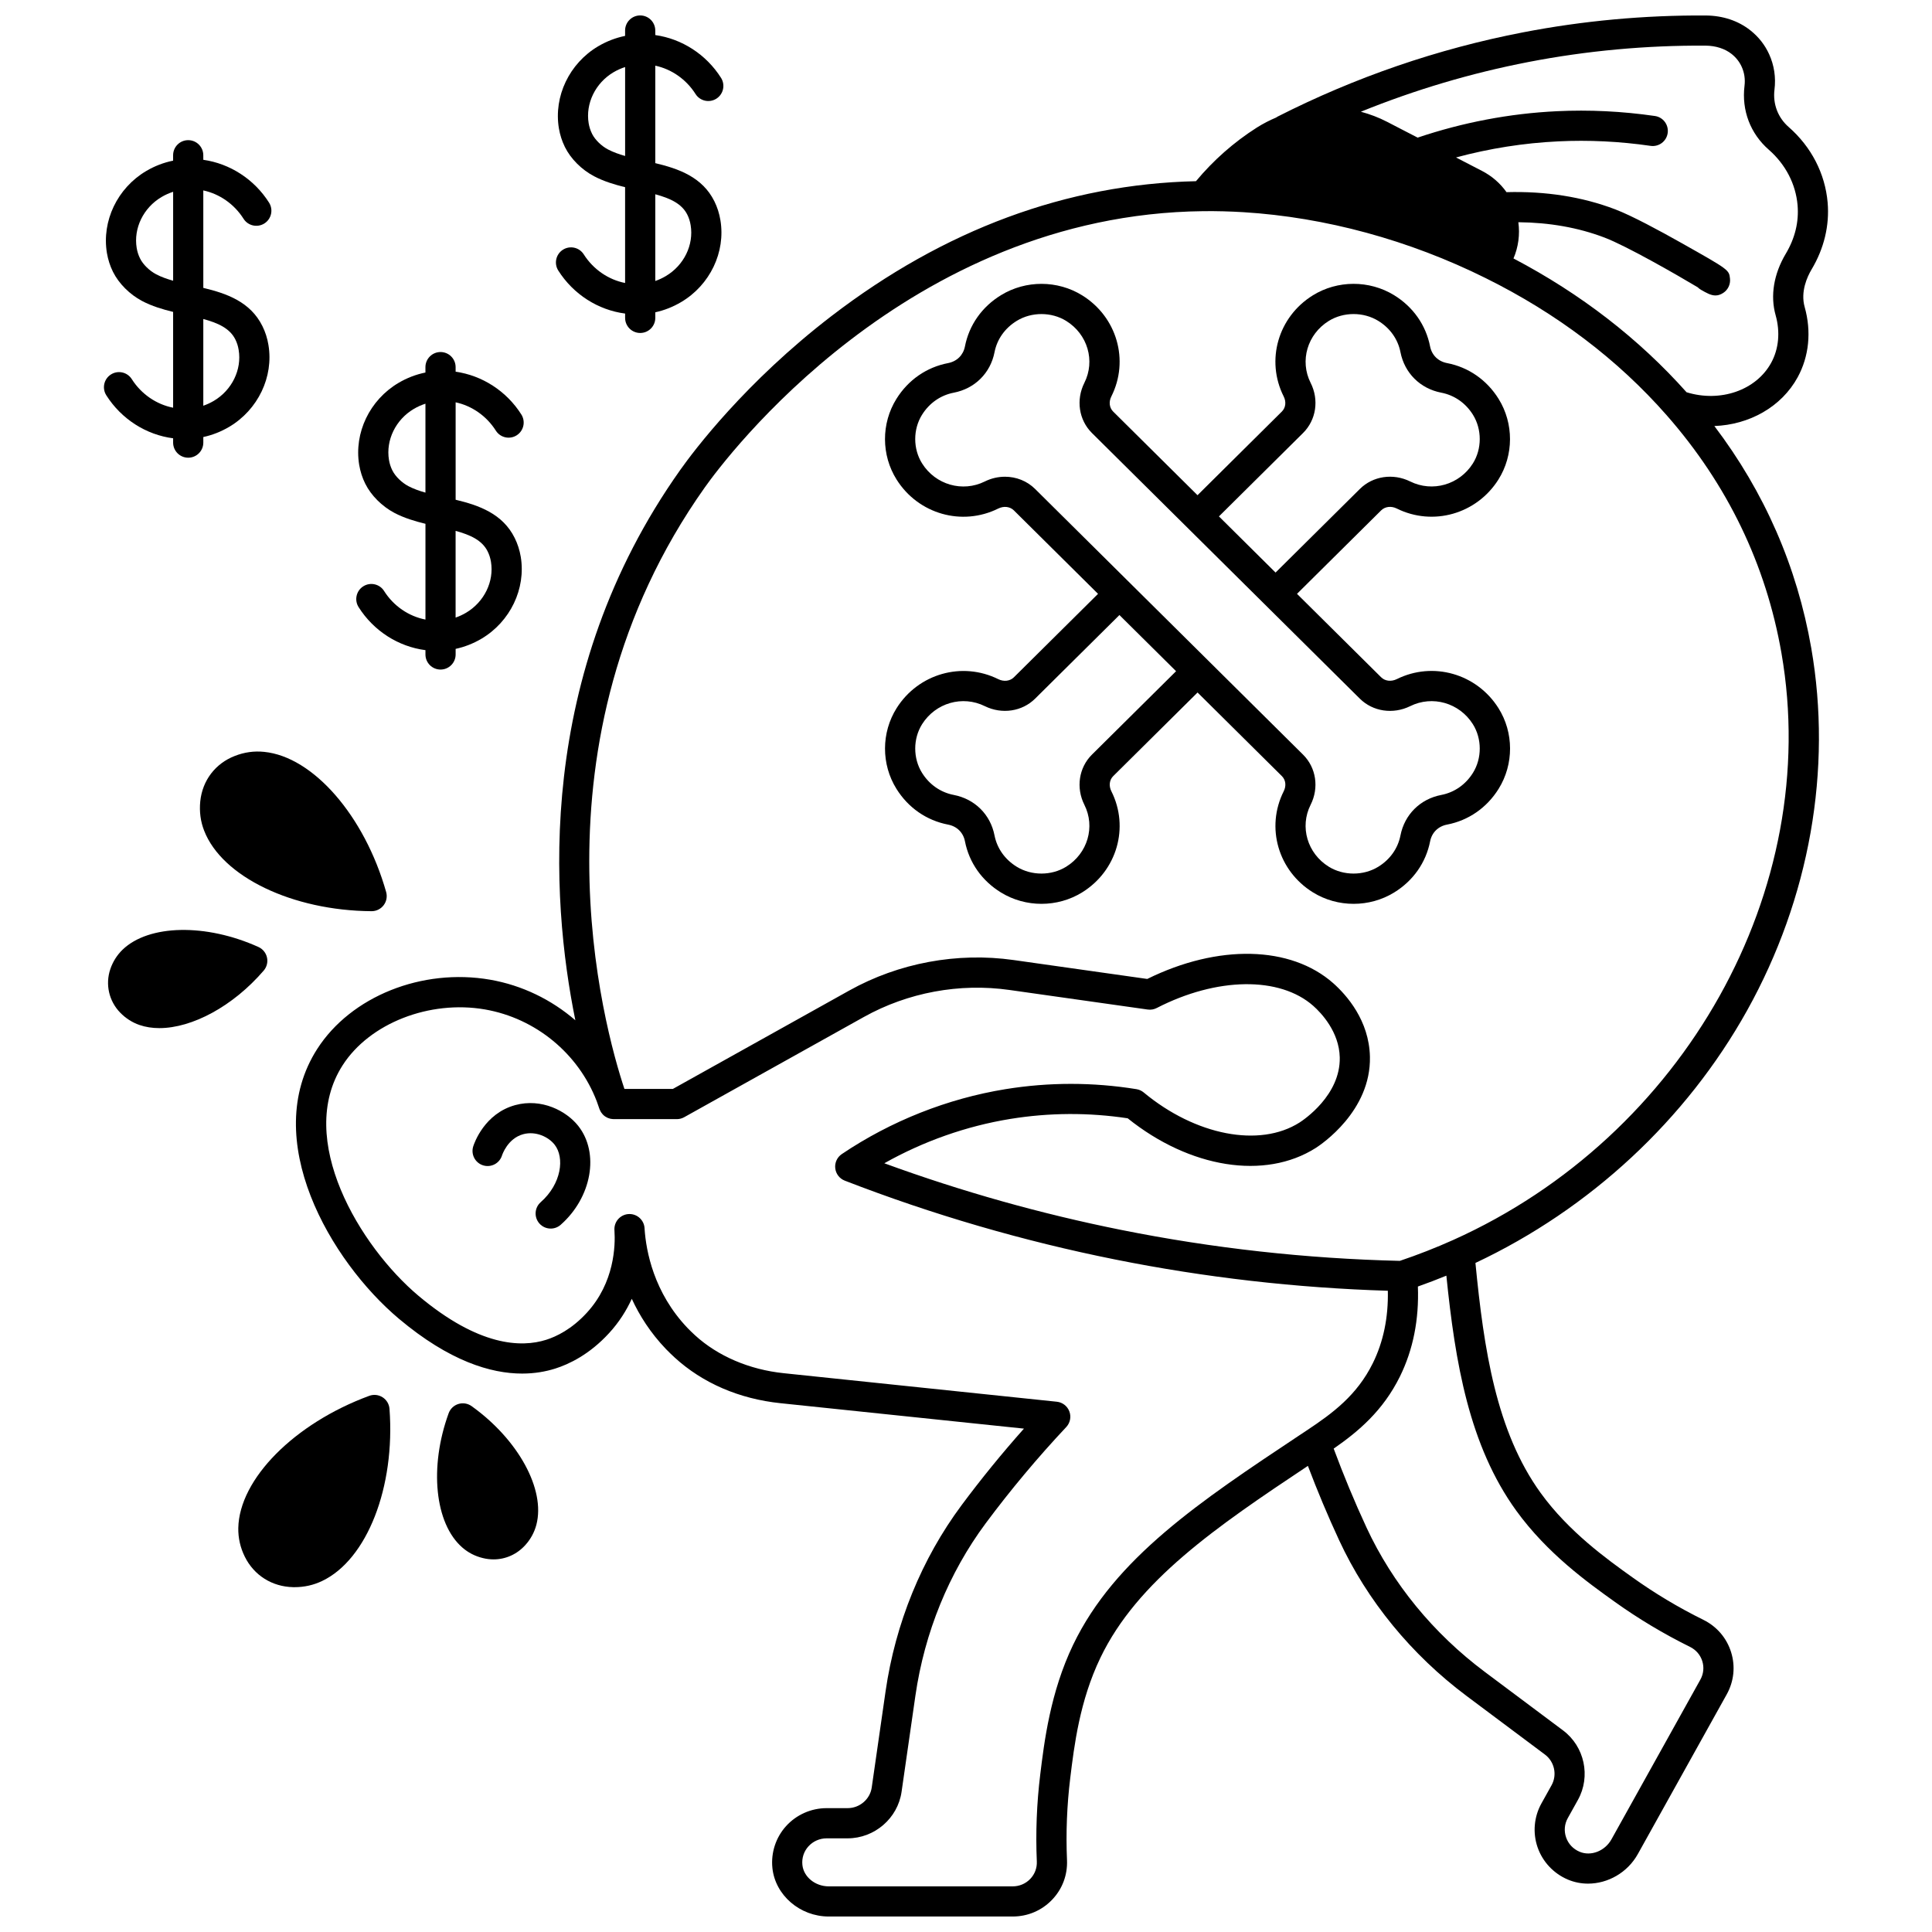 <?xml version="1.0" encoding="UTF-8"?>
<!-- Uploaded to: ICON Repo, www.iconrepo.com, Generator: ICON Repo Mixer Tools -->
<svg width="800px" height="800px" version="1.1" viewBox="144 144 512 512" xmlns="http://www.w3.org/2000/svg">
 <defs>
  <clipPath id="b">
   <path d="m222 148.09h407v503.81h-407z"/>
  </clipPath>
  <clipPath id="a">
   <path d="m291 148.09h45v84.906h-45z"/>
  </clipPath>
 </defs>
 <path d="m280.52 436.87c-8.125 2.227-10.828 10.047-11.109 10.93-0.668 2.106 0.492 4.352 2.598 5.023 2.102 0.668 4.352-0.492 5.023-2.598 0.059-0.184 1.48-4.512 5.602-5.644 3.332-0.914 6.719 0.699 8.34 2.766 2.691 3.418 1.852 10.359-3.68 15.242-1.656 1.461-1.812 3.988-0.352 5.644 0.789 0.895 1.891 1.352 3 1.352 0.941 0 1.883-0.328 2.644-1 8.227-7.258 10.324-19.004 4.676-26.18-3.156-4.008-9.734-7.449-16.742-5.535z"/>
 <g clip-path="url(#b)">
  <path d="m598.32 256.9c9.223-0.332 17.766-5.031 22.082-12.926 3.019-5.527 3.68-12.141 1.852-18.621-1.141-4.059 0.672-8 1.852-9.984 3.293-5.516 4.758-11.633 4.238-17.688-0.66-7.664-4.328-14.773-10.328-20.02-2.852-2.492-4.223-6.106-3.762-9.891 0.41-3.238-0.082-6.492-1.418-9.406-1.121-2.465-2.789-4.59-4.965-6.316-3.227-2.551-7.312-3.914-11.82-3.941-16.246-0.102-32.551 1.395-48.469 4.473-22.566 4.359-44.445 11.875-65.027 22.332-0.133 0.066-0.246 0.156-0.371 0.238-1.75 0.734-3.465 1.621-5.113 2.66-6.106 3.887-11.516 8.668-16.129 14.207-34.215 0.781-66.719 12.805-96.641 35.777-22.703 17.43-36.371 35.582-40.02 40.73-38.551 54.367-34.355 113.68-27.809 145.86-6.336-5.469-14.109-9.273-22.574-10.75-18.043-3.137-36.895 4.414-45.836 18.355-15.312 23.887 3.461 56.203 21.688 71.523 13.344 11.207 24.324 14.5 32.617 14.5 3.375 0 6.301-0.543 8.766-1.324 3.641-1.148 9.07-3.711 14.277-9.395 2.691-2.926 4.617-6.035 6.019-9.094 2.031 4.414 4.926 9.004 9.062 13.324 0.754 0.773 1.523 1.52 2.289 2.223 7.426 6.797 17.141 10.988 28.094 12.121l64.48 6.734c-5.812 6.531-11.355 13.34-16.543 20.312-10.562 14.219-17.523 31.27-20.129 49.316l-3.668 25.488c-0.453 3.113-3.199 5.461-6.391 5.461h-5.559c-4.094 0-8.016 1.738-10.754 4.766-2.711 3-4.031 7.035-3.621 11.074 0.738 7.223 7.301 12.879 14.945 12.879h48.73c3.992 0 7.703-1.578 10.445-4.438 2.719-2.836 4.121-6.559 3.957-10.488-0.312-7.238-0.023-14.551 0.855-21.734 1.051-8.633 2.492-20.457 7.992-31.902 9.797-20.402 30.664-34.668 54.992-50.859 2.516 6.644 5.285 13.254 8.277 19.703 7.445 16.047 19.141 30.324 33.809 41.293l20.734 15.504c2.527 1.887 3.281 5.383 1.758 8.125l-2.691 4.832c-1.969 3.539-2.344 7.766-1.027 11.598 1.32 3.844 4.25 6.973 8.027 8.574 1.723 0.73 3.539 1.078 5.352 1.078 5.246 0 10.453-2.906 13.199-7.84 2.82-5.059 7.477-13.43 12.246-22l11.309-20.316c1.922-3.453 2.332-7.422 1.16-11.18-1.176-3.769-3.789-6.816-7.352-8.574-6.562-3.242-12.887-7.027-18.797-11.254-6.711-4.797-16.852-12.051-24.316-22.363-11.801-16.32-15.062-38.074-17.289-60.961 30.387-14.305 55.883-37.977 72.004-66.926 16.559-29.734 22.59-63.84 16.988-96.043-3.762-21.566-12.391-41.309-25.68-58.828zm-49.223-96.477c15.398-2.977 31.172-4.426 46.898-4.328 2.672 0.016 5.125 0.801 6.902 2.211 1.172 0.93 2.062 2.062 2.66 3.375 0.719 1.566 0.98 3.32 0.754 5.098-0.789 6.477 1.559 12.637 6.438 16.898 4.434 3.879 7.144 9.094 7.625 14.684 0.379 4.438-0.676 8.777-3.141 12.91-3.172 5.336-4.125 11.102-2.68 16.242 1.258 4.461 0.844 8.941-1.168 12.621-4.004 7.328-13.52 10.578-22.43 7.816-12.637-14.18-28.043-26.094-45.867-35.457 1.297-3.027 1.738-6.352 1.289-9.602 8.227 0.074 15.887 1.422 22.812 4.059 5.887 2.234 19.281 9.926 24.715 13.18 0.246 0.25 0.531 0.469 0.848 0.652 1.449 0.832 2.633 1.516 3.863 1.516 0.66 0 1.328-0.195 2.059-0.672 1.262-0.82 1.953-2.281 1.793-3.781-0.25-2.34-0.25-2.34-12.973-9.512-5.523-3.113-13.035-7.18-17.457-8.859-8.719-3.324-18.402-4.836-28.797-4.551-1.664-2.352-3.867-4.273-6.484-5.625-2.305-1.188-4.602-2.379-6.902-3.57 8.875-2.394 17.949-3.828 27.086-4.266 8.078-0.395 16.316 0.008 24.48 1.191 2.191 0.316 4.215-1.195 4.531-3.383 0.316-2.184-1.195-4.215-3.383-4.531-8.672-1.258-17.422-1.684-26.016-1.266-12.504 0.602-24.895 2.969-36.859 6.996-1.117-0.578-2.234-1.156-3.352-1.73-1.586-0.82-3.172-1.637-4.762-2.465-2.207-1.141-4.543-2.023-6.938-2.668 14.363-5.82 29.246-10.246 44.453-13.184zm-120.7 419.45c-6.066 12.629-7.664 25.727-8.723 34.395-0.934 7.617-1.238 15.375-0.906 23.047 0.074 1.727-0.543 3.367-1.738 4.613-1.219 1.273-2.879 1.977-4.672 1.977h-48.73c-3.594 0-6.664-2.5-6.988-5.691-0.184-1.816 0.383-3.559 1.598-4.902 1.223-1.355 2.981-2.133 4.82-2.133h5.559c7.137 0 13.285-5.293 14.305-12.316l3.668-25.488c2.418-16.734 8.863-32.535 18.633-45.688 6.586-8.855 13.766-17.434 21.34-25.5 1.039-1.109 1.363-2.707 0.832-4.133-0.531-1.422-1.82-2.426-3.332-2.582l-72.367-7.559c-9.105-0.945-17.457-4.519-23.523-10.066-0.648-0.594-1.305-1.234-1.93-1.875-9.008-9.41-11.023-20.457-11.418-26.25-0.004-0.055-0.004-0.109-0.008-0.16-0.09-2.133-1.844-3.832-3.996-3.832-2.207 0-4 1.789-4 4 0 0.078 0.008 0.223 0.012 0.328 0 0.043 0.004 0.082 0.008 0.125v0.004c0.246 3.875 0.02 13.715-7.324 21.703-4.012 4.383-8.082 6.32-10.793 7.176-6.609 2.086-17.84 1.758-33.828-11.672-15.531-13.055-32.656-41.5-20.098-61.086 7.137-11.129 23.008-17.348 37.73-14.793 13.41 2.34 24.758 11.664 29.617 24.344l0.02 0.055c0.035 0.098 0.066 0.195 0.102 0.289 0.176 0.52 0.332 0.961 0.445 1.266l0.047 0.141c0.051 0.148 0.102 0.285 0.148 0.41 0.02 0.051 0.051 0.09 0.07 0.141 0.066 0.16 0.145 0.312 0.23 0.461 0.043 0.074 0.086 0.145 0.137 0.215 0.098 0.141 0.203 0.273 0.316 0.402 0.047 0.051 0.086 0.105 0.137 0.156 0.164 0.168 0.344 0.32 0.531 0.453 0.035 0.023 0.07 0.043 0.105 0.066 0.164 0.109 0.332 0.203 0.512 0.289 0.062 0.031 0.129 0.055 0.195 0.078 0.156 0.062 0.316 0.117 0.484 0.16 0.074 0.02 0.145 0.039 0.219 0.055 0.168 0.035 0.34 0.055 0.516 0.066 0.07 0.004 0.137 0.016 0.203 0.016 0.027 0 0.055 0.008 0.078 0.008h16.715c0.684 0 1.352-0.176 1.945-0.504 14.727-8.211 29.445-16.422 44.16-24.633l3.473-1.938c11.645-6.496 25.34-9.035 38.566-7.16l36.656 5.188c0.82 0.117 1.656-0.023 2.391-0.406 15.922-8.203 32.598-8.43 41.496-0.555 2.059 1.832 6.856 6.832 7.004 13.656 0.211 10.023-9.574 16.555-10.68 17.262-10.578 6.703-27.551 3.418-41.277-7.984-0.551-0.457-1.211-0.758-1.918-0.871-11.539-1.867-23.215-1.867-34.707 0-15.379 2.496-30.379 8.445-43.379 17.203-1.234 0.832-1.906 2.281-1.738 3.762 0.164 1.48 1.141 2.746 2.527 3.281 23.199 8.992 47.32 16.023 71.691 20.902 23.688 4.754 47.965 7.535 72.223 8.277 0.152 7.082-1.18 13.523-3.977 19.191-4.203 8.508-10.648 13.262-17.434 17.77l-2.086 1.383c-26.215 17.434-48.859 32.492-59.895 55.465zm143.56-11.352c6.262 4.477 12.961 8.484 19.91 11.918 1.582 0.781 2.742 2.125 3.258 3.785 0.516 1.645 0.332 3.391-0.516 4.906l-11.309 20.316c-4.766 8.566-9.426 16.938-12.246 21.996-1.738 3.117-5.445 4.562-8.441 3.293-1.719-0.73-2.992-2.082-3.586-3.812-0.586-1.711-0.43-3.527 0.453-5.106l2.691-4.832c3.457-6.231 1.754-14.148-3.961-18.418l-20.73-15.504c-13.613-10.18-24.453-23.406-31.344-38.258-3.176-6.836-6.082-13.859-8.699-20.906 6.574-4.555 13.078-10.043 17.559-19.113 3.5-7.094 5.086-15.105 4.758-23.844 2.531-0.895 5.051-1.855 7.547-2.879 2.344 23.078 6.023 45.004 18.516 62.273 8.227 11.375 19.004 19.082 26.141 24.184zm-42.848-95.914c-4.617 2.07-9.367 3.93-14.133 5.535-24.789-0.586-49.621-3.34-73.828-8.199-21.281-4.262-42.367-10.195-62.797-17.664 10.355-5.836 21.762-9.863 33.402-11.754 10.293-1.672 20.75-1.727 31.098-0.164 16.457 13.219 36.352 16.402 49.812 7.875 1.504-0.961 14.684-9.789 14.383-24.18-0.203-9.609-6.152-16.316-9.707-19.484-11.293-9.988-30.535-10.402-49.301-1.141l-35.414-5.012c-14.945-2.117-30.422 0.754-43.586 8.094l-3.473 1.938c-14.414 8.043-28.828 16.082-43.25 24.125h-12.836c-5.344-16.043-26.617-91.828 21.324-159.44 5.246-7.402 53.512-72.332 132.1-73.176 3.508-0.039 7.09 0.055 10.645 0.273 21.684 1.34 43.875 7.383 64.176 17.473 18.867 9.352 35.012 21.586 47.98 36.359 16.086 18.324 26.316 39.531 30.402 63.023 10.891 62.594-25.699 127.99-87 155.52z"/>
 </g>
 <path d="m213.88 401.22c0.824-0.957 1.148-2.242 0.875-3.473-0.273-1.23-1.109-2.262-2.258-2.781-13.91-6.285-29.047-5.992-36.008 0.703-1.477 1.43-2.566 3.152-3.242 5.117-1.387 4.055-0.391 8.492 2.606 11.578 1.445 1.488 3.211 2.617 5.106 3.266 1.629 0.562 3.406 0.832 5.281 0.832 8.684-0.004 19.492-5.781 27.641-15.242z"/>
 <path d="m206.23 344.33c-5.168 2.004-8.594 6.5-9.16 12.043-0.27 2.719 0.078 5.336 1.031 7.766 4.738 12.219 23.391 21.191 44.355 21.336h0.027c1.25 0 2.426-0.582 3.184-1.578 0.762-1 1.008-2.305 0.664-3.512-5.738-20.215-19.34-35.832-32.324-37.133-2.637-0.277-5.262 0.086-7.777 1.078z"/>
 <path d="m268.98 516.64c-1.016-0.727-2.312-0.938-3.508-0.57-1.195 0.371-2.148 1.277-2.574 2.453-5.199 14.281-3.672 29.25 3.621 35.582 1.543 1.352 3.367 2.293 5.402 2.789 0.965 0.242 1.93 0.359 2.879 0.359 3.203 0 6.234-1.348 8.457-3.84 1.398-1.559 2.367-3.359 2.891-5.348 2.441-9.336-4.777-22.555-17.168-31.426z"/>
 <path d="m245.4 514.3c-1.055-0.68-2.367-0.824-3.547-0.391-19.844 7.312-34.441 22.039-34.703 35.035-0.043 2.648 0.539 5.211 1.734 7.617 2.445 4.93 7.231 7.938 12.793 8.051 0.133 0.004 0.266 0.004 0.395 0.004 2.586 0 5.043-0.555 7.297-1.641 11.895-5.66 19.402-24.844 17.852-45.613-0.09-1.246-0.766-2.383-1.82-3.062z"/>
 <path d="m514.17 323.97c-1.488 0.73-3.121 0.539-4.156-0.488l-22.297-22.109 22.297-22.113c1.043-1.031 2.672-1.227 4.144-0.496 9.59 4.758 21.164 1.461 26.93-7.668 4.086-6.484 4.109-14.883 0.051-21.402-3.129-5.019-7.984-8.387-13.672-9.477-2.348-0.453-4.023-2.106-4.481-4.422-1.113-5.664-4.508-10.488-9.562-13.586-6.547-4.004-14.984-3.984-21.496 0.051-9.219 5.711-12.551 17.227-7.738 26.801 0.723 1.426 0.531 3-0.488 4.008l-22.348 22.164-22.352-22.164c-1.016-1.008-1.207-2.586-0.48-4.019 4.805-9.559 1.477-21.074-7.742-26.785-6.512-4.035-14.945-4.055-21.484-0.055-5.066 3.094-8.469 7.922-9.578 13.598-0.449 2.312-2.121 3.961-4.469 4.414-5.699 1.094-10.559 4.461-13.684 9.477-4.062 6.512-4.039 14.914 0.051 21.402 5.754 9.133 17.332 12.43 26.93 7.668 1.477-0.73 3.106-0.535 4.148 0.496l22.297 22.109-22.297 22.113c-1.039 1.027-2.672 1.223-4.144 0.496-9.59-4.754-21.164-1.461-26.93 7.668-4.09 6.488-4.113 14.891-0.051 21.402 3.125 5.019 7.988 8.383 13.684 9.477 2.348 0.453 4.019 2.102 4.469 4.422 1.109 5.66 4.508 10.484 9.574 13.586 3.258 1.992 6.981 2.988 10.707 2.988 3.758 0 7.512-1.016 10.781-3.039 9.219-5.711 12.551-17.227 7.742-26.789-0.723-1.434-0.531-3.012 0.484-4.019l22.355-22.16 22.348 22.16c1.02 1.012 1.211 2.586 0.48 4.019-4.805 9.559-1.477 21.074 7.742 26.785 3.269 2.027 7.027 3.043 10.785 3.043 3.727 0 7.453-0.996 10.715-2.992 5.055-3.098 8.449-7.922 9.562-13.582 0.457-2.316 2.133-3.973 4.477-4.422 5.691-1.094 10.547-4.461 13.676-9.48 4.059-6.523 4.039-14.922-0.051-21.398-5.769-9.137-17.348-12.434-26.93-7.68zm-24.84-65.227c3.477-3.449 4.277-8.793 1.996-13.293-2.934-5.832-0.863-12.883 4.812-16.398 3.906-2.422 9.176-2.434 13.105-0.027 3.125 1.914 5.219 4.863 5.894 8.309 1.094 5.543 5.234 9.656 10.816 10.73 3.477 0.668 6.461 2.746 8.395 5.852 2.41 3.871 2.398 9.059-0.023 12.906-3.566 5.648-10.711 7.699-16.617 4.769-4.519-2.234-9.875-1.438-13.324 1.984l-22.348 22.16-15.004-14.879zm-55.961 85.246c-3.465 3.438-4.269 8.781-1.996 13.293 2.934 5.832 0.863 12.879-4.812 16.398-3.906 2.422-9.168 2.434-13.098 0.027-3.133-1.918-5.227-4.871-5.902-8.301-1.078-5.547-5.219-9.664-10.809-10.742-3.484-0.668-6.473-2.75-8.406-5.856-2.41-3.867-2.398-9.055 0.027-12.902 3.566-5.648 10.711-7.699 16.625-4.766 4.523 2.223 9.875 1.422 13.316-1.988l22.348-22.16 15.012 14.883zm100.98 4.824c-1.938 3.109-4.918 5.188-8.398 5.856-5.578 1.074-9.723 5.184-10.816 10.734-0.676 3.441-2.769 6.391-5.891 8.305-3.934 2.406-9.199 2.394-13.109-0.027-5.676-3.516-7.742-10.562-4.816-16.387 2.285-4.512 1.488-9.855-1.992-13.305l-25.16-24.949-45.852-45.461c-2.144-2.129-5.027-3.242-7.988-3.242-1.801 0-3.629 0.41-5.34 1.258-5.91 2.93-13.055 0.883-16.613-4.769-2.43-3.852-2.441-9.039-0.027-12.906 1.938-3.106 4.922-5.188 8.41-5.856 5.586-1.078 9.727-5.191 10.805-10.734 0.672-3.441 2.769-6.391 5.898-8.305 3.93-2.406 9.195-2.394 13.102 0.027 5.676 3.516 7.742 10.566 4.812 16.395-2.273 4.516-1.469 9.855 1.996 13.297l71.012 70.414c3.441 3.41 8.789 4.211 13.328 1.98 5.91-2.93 13.051-0.879 16.613 4.769 2.426 3.848 2.438 9.031 0.027 12.906z"/>
 <g clip-path="url(#a)">
  <path d="m298.7 211.41c-1.184-1.863-3.656-2.418-5.519-1.23-1.863 1.184-2.414 3.656-1.23 5.519 4.023 6.336 10.574 10.473 17.711 11.398v1.145c0 2.207 1.789 4 4 4 2.207 0 4-1.789 4-4l-0.004-1.48c2.406-0.527 4.707-1.434 6.863-2.715 7.629-4.512 11.805-13.227 10.398-21.68-0.289-1.766-0.824-3.449-1.59-5-3.195-6.469-9.516-8.66-15.672-10.133v-25.832c4.301 0.922 8.191 3.606 10.668 7.512 1.18 1.867 3.652 2.418 5.519 1.238 1.867-1.184 2.418-3.652 1.238-5.519-3.957-6.246-10.402-10.348-17.422-11.34l-0.004-1.203c0-2.207-1.789-4-4-4-2.207 0-4 1.789-4 4v1.422c-2.504 0.512-4.902 1.434-7.156 2.766-7.613 4.516-11.789 13.234-10.391 21.715 0.297 1.738 0.816 3.371 1.551 4.867 0.023 0.051 0.047 0.098 0.07 0.145 1.535 3.094 4.418 5.973 7.707 7.699 2.606 1.371 5.465 2.227 8.219 2.902v25.387c-4.402-0.867-8.41-3.578-10.957-7.582zm27.461-10.492c0.414 0.836 0.707 1.758 0.867 2.75 0.871 5.231-1.77 10.652-6.586 13.5-0.895 0.531-1.828 0.965-2.785 1.297v-22.98c3.902 1.059 7.039 2.469 8.504 5.434zm-21-17.293c-1.766-0.926-3.406-2.519-4.215-4.078-0.023-0.055-0.051-0.105-0.074-0.16-0.41-0.816-0.703-1.742-0.871-2.723-0.863-5.234 1.781-10.664 6.574-13.508 0.992-0.586 2.023-1.043 3.086-1.387v23.566c-1.613-0.461-3.164-1.012-4.5-1.711z"/>
 </g>
 <path d="m189.88 260.15v1.145c0 2.207 1.789 4 4 4 2.207 0 4-1.789 4-4v-1.477c2.41-0.523 4.715-1.43 6.879-2.711 7.617-4.523 11.789-13.238 10.383-21.668-0.285-1.762-0.82-3.449-1.59-5-3.195-6.481-9.52-8.672-15.672-10.148l-0.004-25.828c4.293 0.918 8.188 3.602 10.668 7.516 1.184 1.867 3.652 2.418 5.519 1.238 1.867-1.184 2.418-3.652 1.238-5.519-3.961-6.25-10.422-10.359-17.422-11.348l-0.004-1.207c0-2.207-1.789-4-4-4-2.207 0-4 1.789-4 4v1.43c-2.523 0.516-4.926 1.438-7.152 2.762-7.613 4.508-11.793 13.223-10.391 21.707 0.301 1.766 0.836 3.441 1.602 4.977 0.008 0.016 0.016 0.027 0.023 0.043 1.531 3.082 4.406 5.961 7.699 7.703 2.586 1.363 5.457 2.219 8.223 2.894v25.387c-4.41-0.867-8.418-3.574-10.957-7.578-1.184-1.863-3.652-2.418-5.519-1.234-1.867 1.184-2.418 3.652-1.234 5.519 4.019 6.336 10.57 10.473 17.711 11.398zm16.5-26.172c0.422 0.852 0.707 1.746 0.867 2.75 0.871 5.223-1.77 10.645-6.57 13.496-0.902 0.531-1.836 0.965-2.801 1.297v-22.984c3.902 1.059 7.039 2.473 8.504 5.441zm-20.988-17.285c-1.809-0.957-3.488-2.602-4.273-4.191-0.004-0.012-0.012-0.02-0.016-0.031-0.004-0.004-0.004-0.008-0.004-0.012-0.422-0.848-0.707-1.75-0.875-2.742-0.863-5.238 1.777-10.66 6.586-13.504 0.98-0.582 2.012-1.039 3.074-1.383v23.566c-1.625-0.457-3.16-1-4.492-1.703z"/>
 <path d="m245.79 300.62c-1.18-1.867-3.652-2.422-5.516-1.242-1.867 1.18-2.422 3.652-1.242 5.516 4.012 6.34 10.562 10.48 17.715 11.402v1.145c0 2.207 1.789 4 4 4 2.207 0 4-1.789 4-4v-1.48c2.406-0.523 4.711-1.43 6.871-2.707 7.609-4.519 11.785-13.234 10.387-21.699-0.301-1.766-0.836-3.441-1.598-4.973-3.195-6.469-9.508-8.668-15.66-10.145v-25.82c4.297 0.922 8.184 3.606 10.656 7.508 1.184 1.867 3.652 2.422 5.519 1.238s2.418-3.652 1.238-5.519c-3.957-6.242-10.41-10.344-17.414-11.34l-0.004-1.211c0-2.207-1.789-4-4-4-2.207 0-4 1.789-4 4v1.43c-2.516 0.512-4.918 1.434-7.164 2.766-7.613 4.508-11.793 13.223-10.391 21.703 0.301 1.766 0.836 3.438 1.602 4.977 0.008 0.016 0.016 0.027 0.023 0.043 1.531 3.082 4.406 5.961 7.707 7.707 2.594 1.363 5.461 2.219 8.23 2.891v25.379c-4.426-0.863-8.426-3.562-10.961-7.566zm27.445-10.488c0.422 0.852 0.707 1.75 0.875 2.742 0.863 5.227-1.785 10.652-6.582 13.5-0.898 0.531-1.832 0.961-2.789 1.293v-22.98c3.898 1.062 7.031 2.481 8.496 5.445zm-20.988-17.289c-1.809-0.957-3.488-2.602-4.273-4.191-0.004-0.012-0.012-0.02-0.016-0.031 0-0.004-0.004-0.004-0.004-0.008-0.422-0.852-0.707-1.75-0.875-2.742-0.863-5.234 1.781-10.66 6.578-13.5 0.988-0.586 2.023-1.043 3.09-1.387v23.566c-1.625-0.461-3.164-1.004-4.5-1.707z"/>
</svg>